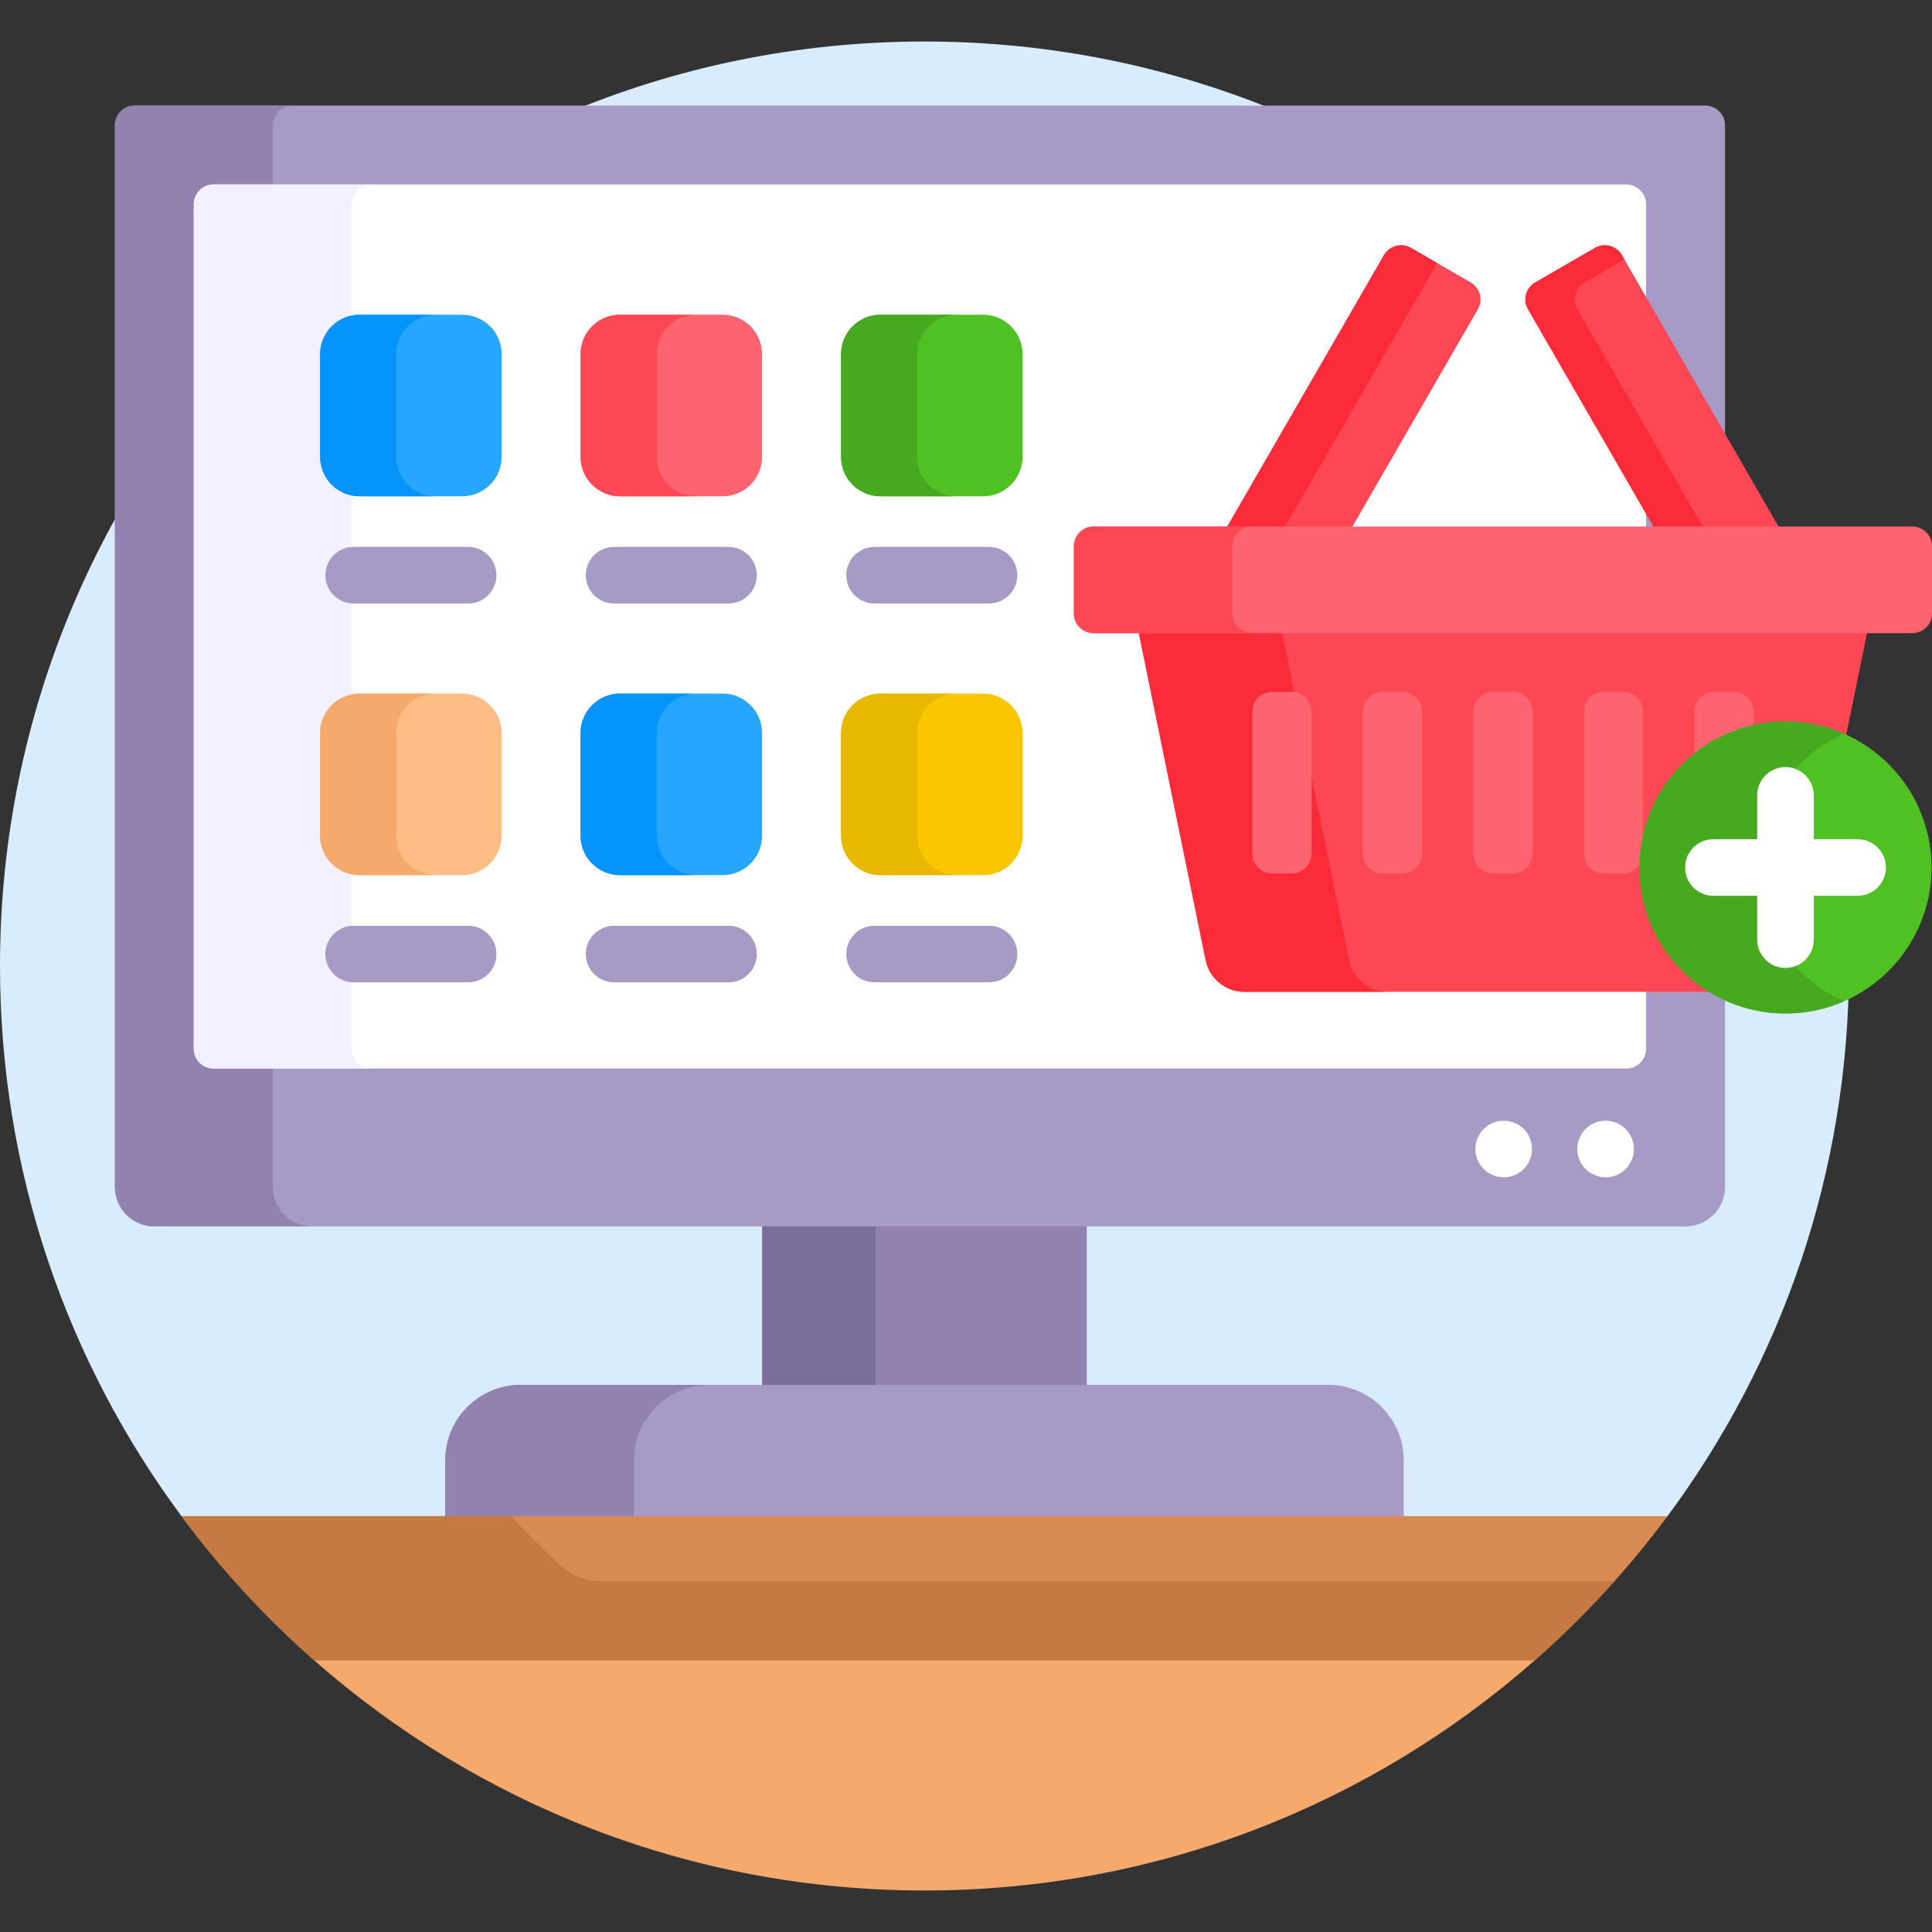 <?xml version="1.0" encoding="UTF-8"?>
<svg xmlns="http://www.w3.org/2000/svg" width="54" height="54" viewBox="0 0 54 54" fill="none">
  <rect x="0" y="0" width="54" height="54" fill="#333333" stroke="none"/>
  <g id="fi_3649281">
    <g id="Group">
      <g id="Group_2">
        <g id="Group_3">
          <g id="Group_4">
            <g id="Group_5">
              <path id="Vector" d="M25.84 1.16C11.569 1.16 0 12.729 0 27C0 32.76 1.885 38.079 5.072 42.376L5.485 42.481H46.194L46.608 42.376C49.794 38.079 51.68 32.76 51.68 27C51.68 12.729 40.111 1.16 25.84 1.16Z" fill="#D8ECFE"></path>
            </g>
          </g>
          <path id="Vector_2" d="M21.305 34.172H30.375V38.812H21.305V34.172Z" fill="#9182B0"></path>
          <path id="Vector_3" d="M21.305 34.172H24.469V38.812H21.305V34.172Z" fill="#7A6D98"></path>
          <g id="Group_6">
            <path id="Vector_4" d="M39.234 42.481V40.816C39.234 39.651 38.29 38.707 37.125 38.707H14.555C13.39 38.707 12.445 39.651 12.445 40.816V42.481H39.234Z" fill="#A79BC6"></path>
          </g>
          <path id="Vector_5" d="M19.828 38.707H14.555C13.39 38.707 12.445 39.651 12.445 40.816V42.481H17.719V40.816C17.719 39.651 18.663 38.707 19.828 38.707Z" fill="#9182B0"></path>
          <g id="Group_7">
            <path id="Vector_6" d="M9.349 46.301L8.78 46.406C13.332 50.41 19.301 52.84 25.839 52.84C32.377 52.84 38.347 50.41 42.899 46.406L42.33 46.301H9.349Z" fill="#F6A96C"></path>
          </g>
          <g id="Group_8">
            <path id="Vector_7" d="M5.071 42.376C6.163 43.847 7.407 45.198 8.78 46.406H42.899C44.272 45.198 45.516 43.847 46.608 42.376H5.071Z" fill="#D88A55"></path>
          </g>
          <g id="Group_9">
            <path id="Vector_8" d="M15.687 43.77C15.204 43.323 14.737 42.858 14.289 42.376H5.071C6.163 43.847 7.407 45.198 8.78 46.406H42.899C43.686 45.714 44.429 44.973 45.126 44.191H16.763C16.364 44.191 15.98 44.041 15.687 43.77Z" fill="#C57A44"></path>
          </g>
        </g>
        <g id="Group_10">
          <path id="Vector_9" d="M47.112 34.278H4.314C3.705 34.278 3.211 33.784 3.211 33.175V3.503C3.211 3.198 3.458 2.951 3.762 2.951H47.663C47.968 2.951 48.215 3.198 48.215 3.503V33.175C48.215 33.784 47.721 34.278 47.112 34.278Z" fill="#A79BC6"></path>
        </g>
        <path id="Vector_10" d="M7.625 33.175V29.865H5.969C5.664 29.865 5.417 29.619 5.417 29.314V5.709C5.417 5.404 5.664 5.157 5.969 5.157H7.625V3.503C7.625 3.198 7.872 2.951 8.176 2.951H3.762C3.458 2.951 3.211 3.198 3.211 3.503V33.175C3.211 33.784 3.705 34.278 4.314 34.278H8.728C8.119 34.278 7.625 33.784 7.625 33.175Z" fill="#9182B0"></path>
        <g id="Group_11">
          <path id="Vector_11" d="M5.417 29.314V5.709C5.417 5.404 5.664 5.157 5.968 5.157H45.457C45.762 5.157 46.009 5.404 46.009 5.709V29.314C46.009 29.618 45.762 29.865 45.457 29.865H5.968C5.664 29.865 5.417 29.618 5.417 29.314Z" fill="white"></path>
        </g>
        <path id="Vector_12" d="M9.822 29.314V5.709C9.822 5.404 10.069 5.157 10.373 5.157H5.968C5.664 5.157 5.417 5.404 5.417 5.709V29.314C5.417 29.618 5.664 29.865 5.968 29.865H10.373C10.069 29.865 9.822 29.618 9.822 29.314Z" fill="#F3F0FF"></path>
        <g id="Group_12">
          <g id="Group_13">
            <path id="Vector_13" d="M12.918 13.871H10.05C9.441 13.871 8.947 13.377 8.947 12.768V9.9C8.947 9.291 9.441 8.797 10.05 8.797H12.918C13.527 8.797 14.021 9.291 14.021 9.9V12.768C14.021 13.377 13.527 13.871 12.918 13.871Z" fill="#26A6FE"></path>
          </g>
        </g>
        <g id="Group_14">
          <g id="Group_15">
            <path id="Vector_14" d="M13.084 16.868H9.885C9.448 16.868 9.094 16.514 9.094 16.077C9.094 15.64 9.448 15.286 9.885 15.286H13.084C13.521 15.286 13.875 15.64 13.875 16.077C13.875 16.514 13.521 16.868 13.084 16.868Z" fill="#A79BC6"></path>
          </g>
        </g>
        <g id="Group_16">
          <g id="Group_17">
            <g id="Group_18">
              <path id="Vector_15" d="M20.198 13.871H17.33C16.72 13.871 16.227 13.377 16.227 12.768V9.9C16.227 9.291 16.72 8.797 17.33 8.797H20.198C20.807 8.797 21.3 9.291 21.3 9.9V12.768C21.301 13.377 20.807 13.871 20.198 13.871Z" fill="#FE646F"></path>
            </g>
          </g>
          <g id="Group_19">
            <path id="Vector_16" d="M20.363 16.868H17.164C16.727 16.868 16.373 16.514 16.373 16.077C16.373 15.64 16.727 15.286 17.164 15.286H20.363C20.8 15.286 21.154 15.64 21.154 16.077C21.154 16.514 20.8 16.868 20.363 16.868Z" fill="#A79BC6"></path>
          </g>
        </g>
        <g id="Group_20">
          <g id="Group_21">
            <g id="Group_22">
              <path id="Vector_17" d="M27.478 13.871H24.61C24.001 13.871 23.507 13.377 23.507 12.768V9.9C23.507 9.291 24.001 8.797 24.61 8.797H27.478C28.087 8.797 28.581 9.291 28.581 9.9V12.768C28.581 13.377 28.087 13.871 27.478 13.871Z" fill="#4FC123"></path>
            </g>
          </g>
          <g id="Group_23">
            <path id="Vector_18" d="M27.643 16.868H24.444C24.008 16.868 23.653 16.514 23.653 16.077C23.653 15.64 24.008 15.286 24.444 15.286H27.643C28.08 15.286 28.434 15.64 28.434 16.077C28.434 16.514 28.08 16.868 27.643 16.868Z" fill="#A79BC6"></path>
          </g>
        </g>
        <g id="Group_24">
          <g id="Group_25">
            <g id="Group_26">
              <path id="Vector_19" d="M12.918 24.46H10.05C9.441 24.46 8.947 23.966 8.947 23.357V20.489C8.947 19.88 9.441 19.386 10.05 19.386H12.918C13.527 19.386 14.021 19.88 14.021 20.489V23.357C14.021 23.966 13.527 24.46 12.918 24.46Z" fill="#FFBD86"></path>
            </g>
          </g>
          <g id="Group_27">
            <path id="Vector_20" d="M13.084 27.457H9.885C9.448 27.457 9.094 27.103 9.094 26.666C9.094 26.229 9.448 25.875 9.885 25.875H13.084C13.521 25.875 13.875 26.229 13.875 26.666C13.875 27.103 13.521 27.457 13.084 27.457Z" fill="#A79BC6"></path>
          </g>
        </g>
        <g id="Group_28">
          <g id="Group_29">
            <g id="Group_30">
              <path id="Vector_21" d="M20.198 24.46H17.33C16.72 24.46 16.227 23.966 16.227 23.357V20.489C16.227 19.88 16.72 19.386 17.33 19.386H20.198C20.807 19.386 21.3 19.88 21.3 20.489V23.357C21.301 23.966 20.807 24.46 20.198 24.46Z" fill="#26A6FE"></path>
            </g>
          </g>
          <g id="Group_31">
            <path id="Vector_22" d="M20.363 27.457H17.164C16.727 27.457 16.373 27.103 16.373 26.666C16.373 26.229 16.727 25.875 17.164 25.875H20.363C20.8 25.875 21.154 26.229 21.154 26.666C21.154 27.103 20.8 27.457 20.363 27.457Z" fill="#A79BC6"></path>
          </g>
        </g>
        <g id="Group_32">
          <g id="Group_33">
            <g id="Group_34">
              <path id="Vector_23" d="M27.479 24.461H24.611C24.002 24.461 23.508 23.967 23.508 23.358V20.49C23.508 19.881 24.002 19.387 24.611 19.387H27.479C28.088 19.387 28.582 19.881 28.582 20.49V23.358C28.582 23.967 28.088 24.461 27.479 24.461Z" fill="#FAC600"></path>
            </g>
          </g>
          <path id="Vector_24" d="M11.075 12.768V9.9C11.075 9.291 11.568 8.797 12.178 8.797H10.05C9.441 8.797 8.947 9.291 8.947 9.9V12.768C8.947 13.377 9.441 13.871 10.05 13.871H12.178C11.568 13.871 11.075 13.377 11.075 12.768Z" fill="#0593FC"></path>
          <path id="Vector_25" d="M11.075 23.358V20.49C11.075 19.881 11.568 19.387 12.178 19.387H10.05C9.441 19.387 8.947 19.881 8.947 20.49V23.358C8.947 23.967 9.441 24.461 10.05 24.461H12.178C11.568 24.461 11.075 23.967 11.075 23.358Z" fill="#F6A96C"></path>
          <g id="Group_35">
            <path id="Vector_26" d="M27.644 27.457H24.445C24.009 27.457 23.654 27.103 23.654 26.666C23.654 26.23 24.009 25.875 24.445 25.875H27.644C28.081 25.875 28.435 26.23 28.435 26.666C28.435 27.103 28.081 27.457 27.644 27.457Z" fill="#A79BC6"></path>
          </g>
        </g>
        <g id="Group_36">
          <g id="Group_37">
            <path id="Vector_27" d="M45.93 24.247C45.93 22.055 47.714 20.272 49.906 20.272C50.504 20.272 51.072 20.405 51.582 20.643L52.205 17.592H31.81L33.699 26.84C33.804 27.353 34.256 27.722 34.78 27.722H47.977C46.757 27.042 45.93 25.74 45.93 24.247Z" fill="#FD4755"></path>
            <path id="Vector_28" d="M37.709 26.84L35.819 17.592H31.81L33.699 26.84C33.804 27.353 34.256 27.722 34.78 27.722H38.789C38.265 27.722 37.814 27.353 37.709 26.84Z" fill="#FB2B3A"></path>
            <g id="Group_38">
              <path id="Vector_29" d="M49.012 20.374V19.89C49.012 19.586 48.765 19.339 48.46 19.339H47.909C47.604 19.339 47.357 19.586 47.357 19.89V21.199C47.829 20.804 48.393 20.517 49.012 20.374Z" fill="#FE646F"></path>
              <path id="Vector_30" d="M45.371 19.339H44.82C44.516 19.339 44.269 19.586 44.269 19.89V23.861C44.269 24.166 44.516 24.413 44.82 24.413H45.371C45.676 24.413 45.923 24.166 45.923 23.861V19.89C45.923 19.586 45.676 19.339 45.371 19.339Z" fill="#FE646F"></path>
              <g id="Group_39">
                <path id="Vector_31" d="M41.731 24.413H42.283C42.587 24.413 42.834 24.166 42.834 23.861V19.89C42.834 19.586 42.587 19.339 42.283 19.339H41.731C41.427 19.339 41.18 19.586 41.18 19.89V23.861C41.18 24.166 41.427 24.413 41.731 24.413Z" fill="#FE646F"></path>
              </g>
              <g id="Group_40">
                <path id="Vector_32" d="M38.643 24.413H39.195C39.499 24.413 39.746 24.166 39.746 23.861V19.89C39.746 19.586 39.499 19.339 39.195 19.339H38.643C38.339 19.339 38.092 19.586 38.092 19.89V23.861C38.092 24.166 38.339 24.413 38.643 24.413Z" fill="#FE646F"></path>
              </g>
              <g id="Group_41">
                <path id="Vector_33" d="M35.554 24.413H36.106C36.41 24.413 36.657 24.166 36.657 23.861V19.89C36.657 19.586 36.41 19.339 36.106 19.339H35.554C35.25 19.339 35.003 19.586 35.003 19.89V23.861C35.003 24.166 35.25 24.413 35.554 24.413Z" fill="#FE646F"></path>
              </g>
            </g>
            <g id="Group_42">
              <path id="Vector_34" d="M37.74 14.822L41.306 8.646C41.459 8.382 41.368 8.045 41.104 7.893L39.436 6.929C39.172 6.777 38.835 6.868 38.682 7.131L34.242 14.822L37.74 14.822Z" fill="#FD4755"></path>
              <path id="Vector_35" d="M39.436 6.929C39.172 6.777 38.835 6.868 38.682 7.131L34.242 14.822H35.859L40.171 7.354L39.436 6.929Z" fill="#FB2B3A"></path>
              <path id="Vector_36" d="M46.275 14.822H49.773L45.333 7.131C45.18 6.868 44.843 6.777 44.579 6.929L42.911 7.893C42.647 8.045 42.556 8.382 42.709 8.646L46.275 14.822Z" fill="#FD4755"></path>
              <path id="Vector_37" d="M44.29 7.893L45.402 7.251L45.333 7.131C45.18 6.868 44.843 6.777 44.579 6.929L42.911 7.893C42.647 8.045 42.556 8.382 42.709 8.646L46.275 14.822H47.654L44.088 8.646C43.936 8.382 44.026 8.045 44.29 7.893Z" fill="#FB2B3A"></path>
            </g>
            <g id="Group_43">
              <path id="Vector_38" d="M30.566 17.697H53.448C53.753 17.697 54 17.45 54 17.145V15.268C54 14.964 53.753 14.717 53.448 14.717H30.566C30.262 14.717 30.015 14.964 30.015 15.268V17.145C30.015 17.45 30.262 17.697 30.566 17.697Z" fill="#FE646F"></path>
            </g>
            <path id="Vector_39" d="M34.444 17.145V15.268C34.444 14.964 34.691 14.717 34.996 14.717H30.566C30.262 14.717 30.015 14.964 30.015 15.268V17.145C30.015 17.45 30.262 17.697 30.566 17.697H34.996C34.691 17.697 34.444 17.45 34.444 17.145Z" fill="#FD4755"></path>
          </g>
          <g id="Group_44">
            <g id="Group_45">
              <path id="Vector_40" d="M49.905 28.328C52.159 28.328 53.987 26.501 53.987 24.247C53.987 21.993 52.159 20.166 49.905 20.166C47.651 20.166 45.824 21.993 45.824 24.247C45.824 26.501 47.651 28.328 49.905 28.328Z" fill="#4FC123"></path>
            </g>
            <path id="Vector_41" d="M49.106 24.247C49.106 22.577 50.11 21.142 51.547 20.511C51.044 20.29 50.489 20.166 49.905 20.166C47.651 20.166 45.824 21.993 45.824 24.247C45.824 26.501 47.651 28.328 49.905 28.328C50.489 28.328 51.044 28.205 51.547 27.984C50.11 27.352 49.106 25.917 49.106 24.247Z" fill="#47A920"></path>
            <path id="Vector_42" d="M51.921 23.456H50.696V22.231C50.696 21.795 50.342 21.44 49.905 21.44C49.468 21.44 49.114 21.795 49.114 22.231V23.456H47.89C47.453 23.456 47.099 23.81 47.099 24.247C47.099 24.684 47.453 25.038 47.89 25.038H49.114V26.263C49.114 26.7 49.468 27.054 49.905 27.054C50.342 27.054 50.696 26.7 50.696 26.263V25.038H51.921C52.358 25.038 52.712 24.684 52.712 24.247C52.712 23.81 52.358 23.456 51.921 23.456Z" fill="white"></path>
          </g>
        </g>
        <g id="Group_46">
          <path id="Vector_43" d="M44.877 32.906C45.314 32.906 45.668 32.552 45.668 32.115C45.668 31.678 45.314 31.324 44.877 31.324C44.44 31.324 44.086 31.678 44.086 32.115C44.086 32.552 44.44 32.906 44.877 32.906Z" fill="white"></path>
        </g>
        <g id="Group_47">
          <path id="Vector_44" d="M42.029 32.906C42.466 32.906 42.82 32.552 42.82 32.115C42.82 31.678 42.466 31.324 42.029 31.324C41.592 31.324 41.238 31.678 41.238 32.115C41.238 32.552 41.592 32.906 42.029 32.906Z" fill="white"></path>
        </g>
        <path id="Vector_45" d="M18.354 12.768V9.9C18.354 9.291 18.848 8.797 19.457 8.797H17.33C16.72 8.797 16.227 9.291 16.227 9.9V12.768C16.227 13.377 16.72 13.871 17.33 13.871H19.457C18.848 13.871 18.354 13.377 18.354 12.768Z" fill="#FD4755"></path>
        <path id="Vector_46" d="M18.354 23.357V20.489C18.354 19.88 18.848 19.386 19.457 19.386H17.33C16.72 19.386 16.227 19.88 16.227 20.489V23.357C16.227 23.966 16.72 24.46 17.33 24.46H19.457C18.848 24.46 18.354 23.966 18.354 23.357Z" fill="#0593FC"></path>
        <path id="Vector_47" d="M25.634 12.768V9.9C25.634 9.291 26.128 8.797 26.737 8.797H24.61C24.001 8.797 23.507 9.291 23.507 9.9V12.768C23.507 13.377 24.001 13.871 24.61 13.871H26.737C26.128 13.871 25.634 13.377 25.634 12.768Z" fill="#47A920"></path>
        <path id="Vector_48" d="M25.634 23.357V20.489C25.634 19.88 26.128 19.386 26.737 19.386H24.61C24.001 19.386 23.507 19.88 23.507 20.489V23.357C23.507 23.966 24.001 24.46 24.61 24.46H26.737C26.128 24.46 25.634 23.966 25.634 23.357Z" fill="#E8B800"></path>
      </g>
    </g>
  </g>
</svg>
